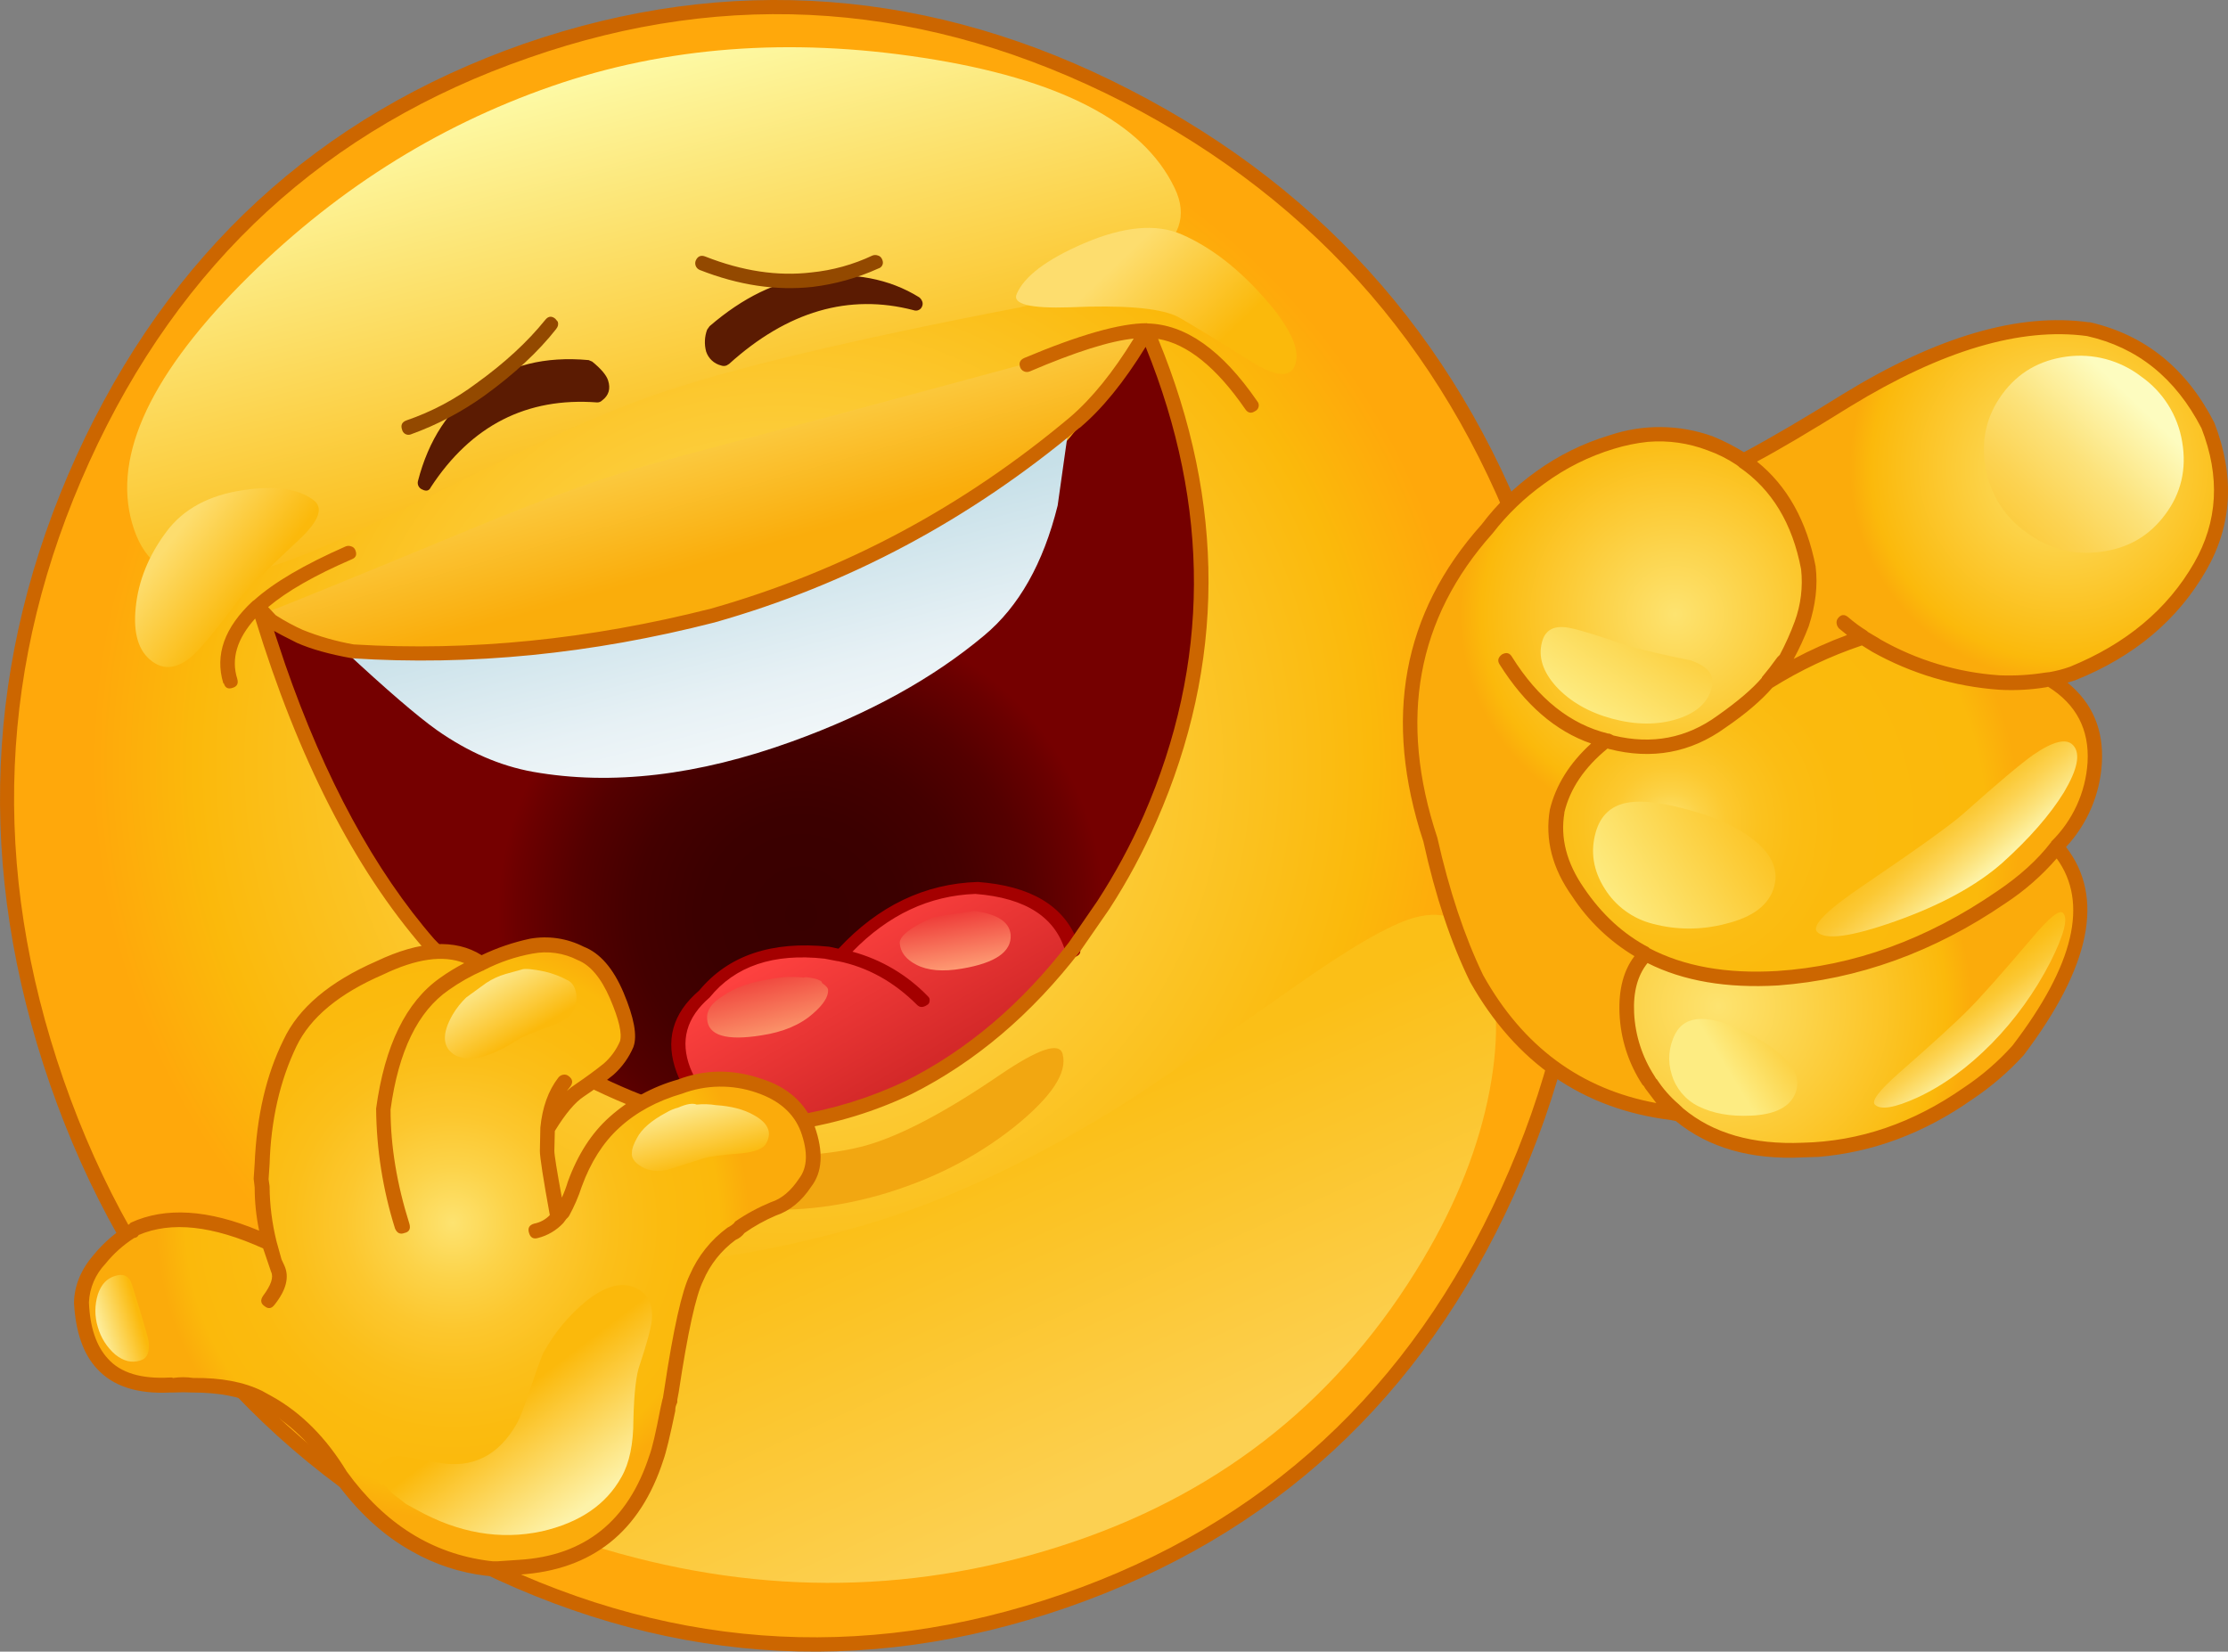 <?xml version="1.0" encoding="iso-8859-1"?>
<!-- Generator: Adobe Illustrator 20.1.0, SVG Export Plug-In . SVG Version: 6.00 Build 0)  -->
<svg version="1.0" id="Layer_1" xmlns="http://www.w3.org/2000/svg" xmlns:xlink="http://www.w3.org/1999/xlink" x="0px" y="0px"
	 viewBox="0 0 960.58 712.21" enable-background="new 0 0 960.58 712.21" xml:space="preserve">
<rect x="0" y="0" width="960.58" height="712.21" fill="#808080" stroke="none"/>
<title>emoji2_0023</title>
<radialGradient id="SVGID_1_" cx="749.111" cy="456.082" r="69.48" gradientTransform="matrix(-1.41 -4.06 -4.05 1.41 3240.82 2727.71)" gradientUnits="userSpaceOnUse">
	<stop  offset="0" style="stop-color:#FDE370"/>
	<stop  offset="0.85" style="stop-color:#FBB90B"/>
	<stop  offset="1" style="stop-color:#FFA80B"/>
</radialGradient>
<path fill="url(#SVGID_1_)" d="M661.33,245.25c-32.22-92.34-90.737-160.27-175.55-203.79C401.087-2.06,314.827-8.573,227,21.92
	S75.427,111.037,35.76,197.79C-3.727,284.977-7.447,374.593,24.6,466.64c31.907,92.053,90.35,160.053,175.33,204
	c84.553,43.807,170.887,50.32,259,19.54C546.79,659.693,610.48,601,650,514.1C689.74,427.06,693.517,337.443,661.33,245.25z"/>
<radialGradient id="SVGID_2_" cx="749.121" cy="456.062" r="40.67" gradientTransform="matrix(-1.41 -4.06 -4.05 1.41 3248.71 2792.95)" gradientUnits="userSpaceOnUse">
	<stop  offset="0" style="stop-color:#380000"/>
	<stop  offset="0.24" style="stop-color:#3B0000"/>
	<stop  offset="0.41" style="stop-color:#440000"/>
	<stop  offset="0.56" style="stop-color:#540000"/>
	<stop  offset="0.7" style="stop-color:#6B0000"/>
	<stop  offset="0.75" style="stop-color:#750000"/>
</radialGradient>
<path fill="url(#SVGID_2_)" d="M519,242.46c-0.805-24.485-5.184-48.722-13-71.94l-11.63-27.92
	C437.997,217.473,357.52,260.273,252.94,271c-33.031,3.436-66.329,3.436-99.36,0L113,264.79c8.3,32.213,21.82,64.353,40.56,96.42
	c9.44,15.893,18.023,28.633,25.75,38.22c52.36,64.28,108.36,91.98,168,83.1c29.9-4.293,54.507-15.103,73.82-32.43
	C489.27,390.12,521.893,320.907,519,242.46z"/>
<linearGradient id="SVGID_3_" gradientUnits="userSpaceOnUse" x1="840.849" y1="688.727" x2="821.199" y2="645.197" gradientTransform="matrix(4.29 0 0 4.29 -3146.99 -2305.43)">
	<stop  offset="0" style="stop-color:#FCD051"/>
	<stop  offset="0.74" style="stop-color:#FBBF17"/>
</linearGradient>
<path fill="url(#SVGID_3_)" d="M557,426.27c-37.487,26.34-62.31,43.303-74.47,50.89c-33.193,20.613-65.097,36.147-95.71,46.6
	c-30.453,10.313-64.06,17.543-100.82,21.69c-12.447,1.433-39.7,3.367-81.76,5.8c-25.893,1.433-42.847,4.153-50.86,8.16
	c-10.447,5.3-12.807,15.107-7.08,29.42c6.153,15.607,19.46,30.497,39.92,44.67c20.747,14.46,45.57,25.983,74.47,34.57
	c68.667,20.327,136.053,19.253,202.16-3.22c65.38-22.187,115.597-62.773,150.65-121.76c14.593-24.48,24.18-48.813,28.76-73
	c4.433-23.62,3.503-43.303-2.79-59.05c-5.72-14.173-15.72-19.257-30-15.25C598.977,398.79,581.487,408.95,557,426.27z"/>
<linearGradient id="SVGID_4_" gradientUnits="userSpaceOnUse" x1="801.964" y1="576.5" x2="807.394" y2="595.5" gradientTransform="matrix(4.29 0 0 4.29 -3146.99 -2305.43)">
	<stop  offset="0" style="stop-color:#FCD657"/>
	<stop  offset="0.28" style="stop-color:#FBCB42"/>
	<stop  offset="0.86" style="stop-color:#FAAE0D"/>
	<stop  offset="0.89" style="stop-color:#FAAD0B"/>
</linearGradient>
<path fill="url(#SVGID_4_)" d="M494.37,142.6c-56.8,15.607-126.467,34.36-209,56.26c-22,5.867-48.897,15.387-80.69,28.56
	c-51.507,21.333-82.053,33.787-91.64,37.36l7.94,4.94c7.299,4.056,15.08,7.174,23.16,9.28c55.08,15.173,108.803,16.963,161.17,5.37
	C384.137,266.737,447.157,219.48,494.37,142.6z"/>
<linearGradient id="SVGID_5_" gradientUnits="userSpaceOnUse" x1="791.837" y1="544.74" x2="801.957" y2="583.29" gradientTransform="matrix(4.29 0 0 4.29 -3146.99 -2305.43)">
	<stop  offset="0" style="stop-color:#FDFAA6"/>
	<stop  offset="1" style="stop-color:#FBBE1C"/>
</linearGradient>
<path fill="url(#SVGID_5_)" d="M398,24.92c-57.647-8.873-111.007-4.793-160.08,12.24c-50.36,17.467-95.07,45.957-134.13,85.47
	c-40.773,41.373-56.08,76.663-45.92,105.87c4.867,14.173,14.953,21.26,30.26,21.26c12.733,0,30.617-5,53.65-15
	c7.293-3.147,29.827-14.027,67.6-32.64c29.9-14.747,54.15-25.353,72.75-31.82c32.193-11.167,84.77-23.763,157.73-37.79
	c26.467-6.44,44.993-13.24,55.58-20.4C508.6,103.37,512.25,93,506.39,81C492.797,52.633,456.667,33.94,398,24.92z"/>
<linearGradient id="SVGID_6_" gradientUnits="userSpaceOnUse" x1="845.278" y1="564.358" x2="854.148" y2="573.688" gradientTransform="matrix(4.29 0 0 4.29 -3146.99 -2305.43)">
	<stop  offset="0" style="stop-color:#FDDD6E"/>
	<stop  offset="1" style="stop-color:#FBB90B"/>
</linearGradient>
<path fill="url(#SVGID_6_)" d="M545.23,128.64c-11.333-12.887-23.207-22.05-35.62-27.49c-11.013-4.867-25.177-3.577-42.49,3.87
	c-15.88,6.873-25.467,14.103-28.76,21.69c-2,4.44,5.667,6.373,23,5.8c22.46-1,37.627,0.217,45.5,3.65
	c2.287,1,13.16,7.587,32.62,19.76c10.3,6.44,16.523,7.083,18.67,1.93C560.983,151.41,556.677,141.673,545.23,128.64z"/>
<path fill="#CC6600" d="M487.07,38.67c-42.493-21.907-85.627-34.507-129.4-37.8c-43.633-3.293-87.557,2.707-131.77,18
	C137.2,49.963,72.9,109.173,33,196.5c-39.793,87.613-43.593,178.02-11.4,271.22c32.333,92.907,91.277,161.48,176.83,205.72
	c85.553,43.947,172.743,50.53,261.57,19.75c88.847-30.92,153.083-90.187,192.71-177.8c39.94-87.593,43.813-178,11.62-271.22
	C631.997,151.263,572.91,82.763,487.07,38.67 M484.28,44c84.267,43.38,142.267,110.807,174,202.28
	c31.907,91.333,28.187,180.163-11.16,266.49C608.093,598.983,545.087,657.193,458.1,687.4c-87.4,30.207-173.027,23.693-256.88-19.54
	C117.24,624.62,59.297,557.19,27.39,465.57C-4.37,374.09-0.65,285.26,38.55,199.08C77.61,113.18,140.76,55.127,228,24.92
	C314.733-5.427,400.16,0.933,484.28,44z"/>
<path fill="#5B1B02" d="M350.37,122.42c-14.593,1.72-28.757,8.58-42.49,20.58c-2.147,6.153-0.787,10.09,4.08,11.81l0.21-0.21
	c26.18-23.48,53.72-31.427,82.62-23.84C382.203,123.053,367.397,120.273,350.37,122.42z"/>
<path fill="#5B1B02" d="M257.66,170.3c3.58-2.86,2.15-6.797-4.29-11.81c-17.74-1.72-32.763,1.947-45.07,11
	c-12.447,9.333-20.817,22.29-25.11,38.87C201.363,180.7,226.187,168.013,257.66,170.3z"/>
<path fill="#5B1B02" d="M255.3,155.92l-1.5-0.64c-18.887-1.72-34.623,2.217-47.21,11.81c-13.02,9.16-21.82,22.617-26.4,40.37
	c-0.383,1.531,0.449,3.105,1.93,3.65c1.72,0.86,2.937,0.503,3.65-1.07c17.453-26.627,41.347-38.797,71.68-36.51
	c0.805,0.023,1.583-0.288,2.15-0.86c2.86-2.147,3.72-5.01,2.58-8.59c-0.713-2.293-3.003-5.013-6.87-8.16 M256.38,166.23v0.86
	c-25.04-1.287-45.927,6.443-62.66,23.19c4.103-7.226,9.738-13.465,16.51-18.28c11.333-8.447,25.353-11.953,42.06-10.52
	c2.433,2.147,3.793,3.72,4.08,4.72 M397.58,129.91c-0.261-0.683-0.708-1.278-1.29-1.72c-12.873-8-28.323-10.933-46.35-8.8
	c-14.88,1.72-29.547,8.807-44,21.26l-1.07,1.5c-1.125,3.028-1.276,6.332-0.43,9.45c0.974,2.973,3.405,5.239,6.44,6
	c0.76,0.287,1.6,0.287,2.36,0l1.07-0.64c25.18-22.76,51.72-30.49,79.62-23.19c1.474,0.537,3.104-0.222,3.641-1.695
	c0.003-0.008,0.006-0.017,0.009-0.025c0.287-0.688,0.287-1.462,0-2.15 M350.8,125.39c5.698-0.707,11.457-0.777,17.17-0.21
	c-19.46,1.287-38.273,9.953-56.44,26c-0.542-0.392-0.984-0.906-1.29-1.5c-0.287-0.86-0.217-2.507,0.21-4.94
	c13.033-11.16,26.483-17.6,40.35-19.32V125.39z"/>
<path fill="#934900" d="M239.85,141.74c0.737-0.812,0.982-1.958,0.64-3l-1.07-1.29c-1.573-1.287-3.003-1.143-4.29,0.43
	c-7.727,9.593-17.67,18.757-29.83,27.49c-9.107,6.833-19.23,12.195-30,15.89c-2,0.713-2.643,2.073-1.93,4.08
	c0.364,1.514,1.887,2.447,3.401,2.083c0.157-0.038,0.311-0.089,0.459-0.153c11.31-4.088,21.999-9.725,31.76-16.75
	c12.873-9.333,23.173-18.927,30.9-28.78 M380.45,112.11l-0.21-0.43c-0.313-0.737-0.947-1.29-1.72-1.5c-0.76-0.287-1.6-0.287-2.36,0
	c-8.315,3.933-17.246,6.402-26.4,7.3c-14.447,1.72-29.683-0.57-45.71-6.87c-1.86-0.713-3.22-0.14-4.08,1.72
	c-0.652,1.601,0.117,3.427,1.718,4.079c0.001,0,0.001,0,0.002,0.001c16.74,6.587,32.977,9.02,48.71,7.3
	c9.791-1.203,19.343-3.884,28.33-7.95c1.403-0.395,2.221-1.854,1.825-3.257c-0.038-0.135-0.087-0.266-0.145-0.393L380.45,112.11z"/>
<linearGradient id="SVGID_7_" gradientUnits="userSpaceOnUse" x1="816.451" y1="629.753" x2="825.501" y2="645.023" gradientTransform="matrix(4.29 0 0 4.29 -3146.99 -2305.43)">
	<stop  offset="0" style="stop-color:#FF4240"/>
	<stop  offset="1" style="stop-color:#D42929"/>
</linearGradient>
<path fill="url(#SVGID_7_)" d="M303.59,428.85c-10.587,9.16-13.52,20.04-8.8,32.64c3.86,10.74,11.86,17.683,24,20.83
	c7.762,1.595,15.709,2.1,23.61,1.5c16.656-3.566,32.804-9.193,48.07-16.75c26.9-13.46,50.937-32.43,72.11-56.91
	c-4.387-16.173-18.183-25.26-41.39-27.26c-22.32,0.713-41.92,10.38-58.8,29l-5.79-1.07
	C333.273,408.243,315.603,414.25,303.59,428.85z"/>
<path fill="#A40000" d="M301.44,427.13c-11.587,9.88-14.807,21.69-9.66,35.43c4.293,11.333,12.877,18.707,25.75,22.12
	c8.098,1.778,16.413,2.357,24.68,1.72c1.86-0.287,2.933-1.217,3.22-2.79c0-1.86-0.93-2.647-2.79-2.36
	c-9.013,0.427-16.597-0.073-22.75-1.5c-11.013-3.007-18.453-9.45-22.32-19.33c-4.433-11.593-1.643-21.687,8.37-30.28
	c11.013-13.6,27.537-19.183,49.57-16.75l5.58,1.07h0.21c12.733,2.58,24.107,8.88,34.12,18.9c1.147,1.147,2.577,1.147,4.29,0
	c0.651-0.327,1.065-0.991,1.07-1.72c0.154-0.712-0.091-1.451-0.64-1.93c-8.92-9.281-20.195-15.963-32.62-19.33
	c15.453-15.893,33.12-24.197,53-24.91c22,1.72,35.02,10.31,39.06,25.77c0.573,1.573,1.79,2.073,3.65,1.5
	c2.147-0.713,2.933-1.86,2.36-3.44l-1.07-3.44c-5.867-15.333-20.173-23.85-42.92-25.55c-22.893,0.713-42.923,10.307-60.09,28.78
	l-4.08-0.86C332.697,405.657,314.033,411.957,301.44,427.13z"/>
<path fill="#F2A711" d="M458.1,454.4c-1.433-5.153-10.377-2.153-26.83,9c-23.46,16.033-42.703,26.197-57.73,30.49
	c-15.333,4.293-36.507,5.653-63.52,4.08c-10.587-0.573-17.453-0.643-20.6-0.21c-4.867,0.713-6.797,2.79-5.79,6.23
	c2.287,8.16,13.017,13.6,32.19,16.32c20.313,2.86,41.417,1.213,63.31-4.94c22-6.3,41.387-16.107,58.16-29.42
	C453.45,472.937,460.387,462.42,458.1,454.4z"/>
<linearGradient id="SVGID_8_" gradientUnits="userSpaceOnUse" x1="751.129" y1="591.282" x2="758.799" y2="597.182" gradientTransform="matrix(4.29 0 0 4.29 -3146.99 -2305.43)">
	<stop  offset="0" style="stop-color:#FDDD6E"/>
	<stop  offset="1" style="stop-color:#FBB90B"/>
</linearGradient>
<path fill="url(#SVGID_8_)" d="M102.93,258.56c2.433-3.293,11.233-12.027,26.4-26.2c8.3-7.873,10.23-13.457,5.79-16.75
	c-6.44-4.867-16.44-6.297-30-4.29c-14.88,2.147-25.967,8.087-33.26,17.82C64.107,239.447,59.657,250.4,58.51,262
	c-1.147,11.167,1.213,18.897,7.08,23.19c5.153,3.873,10.877,3.143,17.17-2.19C86.62,279.593,93.343,271.447,102.93,258.56z"/>
<linearGradient id="SVGID_9_" gradientUnits="userSpaceOnUse" x1="830.12" y1="635.236" x2="829.05" y2="628.636" gradientTransform="matrix(4.29 0 0 4.29 -3146.99 -2305.43)">
	<stop  offset="0.01" style="stop-color:#FFA177"/>
	<stop  offset="1" style="stop-color:#ED3333"/>
</linearGradient>
<path fill="url(#SVGID_9_)" d="M402.73,395.35c-10,4.44-14.937,8.233-14.81,11.38c0.287,3.867,2.647,6.943,7.08,9.23
	c4.867,2.58,11.447,3.153,19.74,1.72c14.453-2.433,21.453-7.3,21-14.6c-0.427-4.44-3.86-7.517-10.3-9.23
	c-1.765-0.474-3.558-0.832-5.37-1.07l-17,2.58h-0.43L402.73,395.35z"/>
<linearGradient id="SVGID_10_" gradientUnits="userSpaceOnUse" x1="811.824" y1="643" x2="809.704" y2="634.3" gradientTransform="matrix(4.29 0 0 4.29 -3146.99 -2305.43)">
	<stop  offset="0" style="stop-color:#FFAB77"/>
	<stop  offset="1" style="stop-color:#ED3333"/>
</linearGradient>
<path fill="url(#SVGID_10_)" d="M311.31,429.71c-4.58,2.86-6.727,6.08-6.44,9.66c0.427,7.16,8.223,9.523,23.39,7.09
	c9.44-1.433,16.88-4.583,22.32-9.45c4.433-3.867,6.58-7.23,6.44-10.09c0-0.86-0.86-1.86-2.58-3c-0.05-0.495-0.387-0.915-0.86-1.07
	l-1.5-0.64c-1.611-0.463-3.267-0.751-4.94-0.86l-0.64,0.21c-4.797-0.544-9.65-0.328-14.38,0.64
	C323.373,423.487,316.437,425.99,311.31,429.71z"/>
<radialGradient id="SVGID_11_" cx="459.301" cy="437.922" r="21.45" gradientTransform="matrix(4.29 0.2 0.2 -4.29 -1168.44 1988.49)" gradientUnits="userSpaceOnUse">
	<stop  offset="0" style="stop-color:#FDE370"/>
	<stop  offset="0.9" style="stop-color:#FBB90B"/>
	<stop  offset="1" style="stop-color:#FBAB0B"/>
</radialGradient>
<path fill="url(#SVGID_11_)" d="M900.4,142c-29.613-4-64.38,6.237-104.3,30.71c-19.887,12.167-34.693,20.9-44.42,26.2
	c14.733,9.88,24.033,25.27,27.9,46.17c0.942,8.125-0.013,16.357-2.79,24.05c-1.799,5.083-4.1,9.974-6.87,14.6
	c0.14,0.573-0.217,1.073-1.07,1.5l-6.87,9c12.913-8.064,26.745-14.554,41.2-19.33c1.604,1.243,3.33,2.322,5.15,3.22
	c0.287-0.14,0.43-0.07,0.43,0.21c17.167,9.447,34.833,14.817,53,16.11h0.43c6.607,0.293,13.227-0.139,19.74-1.29l1.72-0.21
	c3.433-0.558,6.81-1.421,10.09-2.58c24.607-9.88,42.92-25.213,54.94-46c10.727-18.753,11.8-39.01,3.22-60.77
	C940.313,160.99,923.147,147.127,900.4,142z"/>
<radialGradient id="SVGID_12_" cx="459.281" cy="437.902" r="35.18" gradientTransform="matrix(4.29 0.2 0.2 -4.29 -1337.91 2141.75)" gradientUnits="userSpaceOnUse">
	<stop  offset="0" style="stop-color:#FDE370"/>
	<stop  offset="0.03" style="stop-color:#FDDD61"/>
	<stop  offset="0.09" style="stop-color:#FCD246"/>
	<stop  offset="0.16" style="stop-color:#FCC930"/>
	<stop  offset="0.25" style="stop-color:#FBC21F"/>
	<stop  offset="0.35" style="stop-color:#FBBD14"/>
	<stop  offset="0.49" style="stop-color:#FBBA0D"/>
	<stop  offset="0.9" style="stop-color:#FBB90B"/>
	<stop  offset="1" style="stop-color:#FBAB0B"/>
</radialGradient>
<path fill="url(#SVGID_12_)" d="M680.43,384.83c8.153,11.88,17.82,20.757,29,26.63c15.593,8.307,34.55,11.743,56.87,10.31
	c33.907-2.147,66.097-13.743,96.57-34.79c10.16-7.013,18.1-14.243,23.82-21.69c9.608-9.753,15.395-22.63,16.31-36.29
	c1.147-15.893-5.29-27.92-19.31-36.08l-1.72,0.21c-6.513,1.151-13.133,1.583-19.74,1.29h-0.43c-18.167-1.287-35.833-6.657-53-16.11
	c0-0.287-0.143-0.357-0.43-0.21c-1.82-0.898-3.546-1.977-5.15-3.22c-14.462,4.775-28.301,11.264-41.22,19.33
	c-4.867,5.727-11.447,11.393-19.74,17c-14.307,10.307-30.26,13.24-47.86,8.8c-0.536-0.302-1.117-0.518-1.72-0.64
	c-11.447,8.733-18.6,18.897-21.46,30.49C669.347,361.86,672.417,373.517,680.43,384.83z"/>
<radialGradient id="SVGID_13_" cx="459.281" cy="437.892" r="21.61" gradientTransform="matrix(4.29 0.2 0.2 -4.29 -1335.62 2051.64)" gradientUnits="userSpaceOnUse">
	<stop  offset="0" style="stop-color:#FDE370"/>
	<stop  offset="0.9" style="stop-color:#FBB90B"/>
	<stop  offset="1" style="stop-color:#FBAB0B"/>
</radialGradient>
<path fill="url(#SVGID_13_)" d="M663.9,206c-8.684,6.237-16.429,13.686-23,22.12c-33.193,37.507-41.277,82.173-24.25,134
	c5.153,23.333,11.82,43.303,20,59.91c19.027,34.073,47.21,53.407,84.55,58l2.15,0.21l-1.72-1.72
	c-3.874-3.164-7.207-6.936-9.87-11.17l-0.86-1.07c-5.702-8.795-8.96-18.949-9.44-29.42c-0.573-10.74,2.073-19.187,7.94-25.34
	c-11.16-5.867-20.827-14.743-29-26.63c-8-11.333-11.077-23-9.23-35c2.86-11.593,10.013-21.757,21.46-30.49
	c0.603,0.122,1.183,0.338,1.72,0.64c17.6,4.44,33.553,1.507,47.86-8.8c8.3-5.58,14.88-11.247,19.74-17l6.87-9
	c0.86-0.427,1.217-0.927,1.07-1.5c2.77-4.626,5.071-9.517,6.87-14.6c2.798-7.719,3.76-15.984,2.81-24.14
	c-3.86-20.9-13.16-36.29-27.9-46.17L750.6,198c-4.126-2.847-8.599-5.155-13.31-6.87c-13.696-5.007-28.696-5.159-42.49-0.43
	C683.718,194.038,673.273,199.21,663.9,206z"/>
<radialGradient id="SVGID_14_" cx="459.291" cy="437.912" r="25.45" gradientTransform="matrix(4.29 0.2 0.2 -4.29 -1317.15 2220.62)" gradientUnits="userSpaceOnUse">
	<stop  offset="0" style="stop-color:#FDE370"/>
	<stop  offset="0.9" style="stop-color:#FBB90B"/>
	<stop  offset="1" style="stop-color:#FBAB0B"/>
</radialGradient>
<path fill="url(#SVGID_14_)" d="M710.9,466.21l0.86,1.07c2.663,4.234,5.996,8.007,9.87,11.17l1.72,1.72
	c13.733,11.453,31.69,16.75,53.87,15.89c25.333-0.86,49.083-9.02,71.25-24.48c7.914-5.213,15.126-11.421,21.46-18.47
	c29.04-38.08,34.62-67.357,16.74-87.83c-5.72,7.447-13.66,14.677-23.82,21.69c-30.473,21.047-62.663,32.643-96.57,34.79
	c-22.32,1.433-41.277-2.003-56.87-10.31c-5.867,6.153-8.513,14.6-7.94,25.34C701.947,447.26,705.202,457.414,710.9,466.21z"/>
<path fill="#CC6600" d="M900.82,139c-30.187-4.293-65.597,6.013-106.23,30.92c-16.447,10.28-30.68,18.64-42.7,25.08
	c-4.312-2.655-8.833-4.953-13.52-6.87c-14.335-5.148-29.988-5.299-44.42-0.43c-11.391,3.408-22.128,8.709-31.76,15.68
	c-8.909,6.353-16.796,14.028-23.39,22.76c-34.193,38.227-42.563,83.823-25.11,136.79c5.153,23.48,11.877,43.667,20.17,60.56
	c19.747,34.933,48.573,54.76,86.48,59.48l2.15,0.43c14.167,11.593,32.48,16.82,54.94,15.68l6.65-0.21
	c23.46-2,45.493-10.233,66.1-24.7c8.198-5.45,15.695-11.889,22.32-19.17c28.9-38.227,34.98-68.147,18.24-89.76
	c9.174-9.874,14.635-22.627,15.45-36.08c0.86-14.46-4.077-26.057-14.81-34.79l3.43-1.07c25.333-10.167,44.147-25.987,56.44-47.46
	c11.16-19.467,12.303-40.653,3.43-63.56c-12-23.48-29.957-37.94-53.87-43.38 M782.81,244.34c-3.86-19.753-12.3-34.857-25.32-45.31
	c9.44-5.013,22.89-12.96,40.35-23.84c39.333-24.053,73.313-34.147,101.94-30.28c21.747,4.867,38.2,18.11,49.36,39.73
	c8.153,20.9,7.08,40.297-3.22,58.19c-11.447,19.9-29.26,34.79-53.44,44.67c-2.927,1.044-5.938,1.834-9,2.36h-0.21l-1.72,0.21
	c-6.463,1.023-13.012,1.402-19.55,1.13c-18.041-1.235-35.572-6.519-51.29-15.46l-0.64-0.43l-4.72-2.79l-0.43-0.43
	c-2.874-1.777-5.6-3.783-8.15-6c-1.573-1.287-3.003-1.143-4.29,0.43c-0.553,0.653-0.788,1.517-0.64,2.36
	c0.118,0.812,0.493,1.566,1.07,2.15l3.43,2.79c-7.885,2.928-15.568,6.372-23,10.31c2.451-4.521,4.602-9.197,6.44-14
	c3.007-9.16,4.007-17.75,3-25.77 M643.52,230c6.349-8.211,13.869-15.445,22.32-21.47c9.07-6.676,19.217-11.749,30-15
	c4.757-1.463,9.642-2.468,14.59-3c8.749-0.733,17.55,0.515,25.75,3.65c4.392,1.553,8.574,3.646,12.45,6.23l0.86,0.64l0.43,0.43
	c14,9.593,22.87,24.26,26.61,44c0.828,7.618-0.114,15.325-2.75,22.52c-1.824,4.935-3.976,9.742-6.44,14.39l-1.07,1.07
	c-2.147,3.007-4.363,5.87-6.65,8.59v0.21c-4,4.727-10.367,10.167-19.1,16.32c-13.333,9.733-28.283,12.597-44.85,8.59l-1.29-0.64
	l-0.64-0.21h-0.44c-16.307-4-30.113-15.023-41.42-33.07c-1-1.72-2.43-2.077-4.29-1.07c-1.72,1.287-2.077,2.717-1.07,4.29
	c10.987,17.473,24.147,28.857,39.48,34.15c-9.3,8.447-15.237,17.967-17.81,28.56c-2.147,12.887,1.073,25.34,9.66,37.36
	c6.891,10.499,16.062,19.307,26.83,25.77c-4.72,6.153-6.867,14.387-6.44,24.7c0.448,10.942,3.859,21.556,9.87,30.71l0.64,0.64
	l0.64,1.07l4.72,6.23c-32.62-6-57.513-24.397-74.68-55.19c-8-16.607-14.58-36.363-19.74-59.27
	C602.81,310.4,610.753,266.667,643.52,230 M674.42,350.47c2.433-10.307,8.657-19.54,18.67-27.7l0.64,0.21
	c18.453,4.727,35.193,1.65,50.22-9.23c8.587-5.867,15.31-11.593,20.17-17.18c12.122-7.568,25.086-13.693,38.63-18.25l4.51,2.79
	c16.822,9.405,35.514,14.977,54.74,16.32c6.742,0.387,13.507,0.028,20.17-1.07l0.86-0.21c12.16,7.587,17.827,18.467,17,32.64
	c-0.826,12.925-6.408,25.087-15.67,34.14v0.21l-0.21,0.21c-5.72,7.447-13.447,14.447-23.18,21
	c-30.187,20.76-61.803,32.213-94.85,34.36c-21.747,1.287-40.13-2.007-55.15-9.88v-0.21c-11.013-5.727-20.383-14.317-28.11-25.77
	c-7.44-10.74-10.23-21.55-8.37-32.43 M723.63,476.04c-3.557-3.054-6.664-6.596-9.23-10.52l-0.43-0.43l-0.64-1.07
	c-5.296-8.15-8.333-17.561-8.8-27.27c-0.427-9.02,1.503-16.177,5.79-21.47c15.333,7.733,34.077,10.953,56.23,9.66
	c34.62-2.58,67.31-14.39,98.07-35.43c8.222-5.394,15.659-11.899,22.1-19.33c13.88,19.04,7.513,45.953-19.1,80.74
	c-6.152,6.856-13.147,12.904-20.82,18c-21.887,15.333-45.063,23.28-69.53,23.84c-21.513,0.913-38.7-4.007-51.56-14.76L723.63,476.04
	z"/>
<linearGradient id="SVGID_15_" gradientUnits="userSpaceOnUse" x1="948.101" y1="577.717" x2="924.001" y2="602.847" gradientTransform="matrix(4.29 0 0 4.29 -3146.99 -2305.43)">
	<stop  offset="0" style="stop-color:#FDFCBF"/>
	<stop  offset="0.07" style="stop-color:#FDF4AA"/>
	<stop  offset="0.23" style="stop-color:#FCE27A"/>
	<stop  offset="0.4" style="stop-color:#FCD352"/>
	<stop  offset="0.56" style="stop-color:#FBC833"/>
	<stop  offset="0.71" style="stop-color:#FBC01D"/>
	<stop  offset="0.86" style="stop-color:#FBBB10"/>
	<stop  offset="1" style="stop-color:#FBB90B"/>
</linearGradient>
<path fill="url(#SVGID_15_)" d="M923.14,162.36c-9.142-7.03-20.71-10.122-32.14-8.59c-11.733,1.573-20.96,6.943-27.68,16.11
	c-6.867,9.333-9.3,19.857-7.3,31.57c1.855,11.358,8.197,21.494,17.6,28.13c9.727,7.16,20.393,9.95,32,8.37
	c11.733-1.433,21.033-6.803,27.9-16.11c6.867-9.16,9.3-19.61,7.3-31.35C938.945,179.119,932.573,168.981,923.14,162.36z"/>
<linearGradient id="SVGID_16_" gradientUnits="userSpaceOnUse" x1="895.245" y1="628.222" x2="913.645" y2="617.543" gradientTransform="matrix(4.29 0 0 4.29 -3146.99 -2305.43)">
	<stop  offset="0" style="stop-color:#FDEC82"/>
	<stop  offset="1" style="stop-color:#FBB90B"/>
</linearGradient>
<path fill="url(#SVGID_16_)" d="M727.85,349.18c-10.873-3.007-19.243-4.08-25.11-3.22c-7.727,1-12.663,5.367-14.81,13.1
	c-2.287,8.3-1,16.317,3.86,24.05c4.687,7.603,12.158,13.075,20.82,15.25c10.266,2.72,21.064,2.72,31.33,0
	c11.873-2.86,18.873-8.23,21-16.11c2-7.587-1.363-14.587-10.09-21C748.157,356.21,739.157,352.187,727.85,349.18z"/>
<linearGradient id="SVGID_17_" gradientUnits="userSpaceOnUse" x1="907.146" y1="644.905" x2="916.596" y2="639.075" gradientTransform="matrix(4.29 0 0 4.29 -3146.99 -2305.43)">
	<stop  offset="0" style="stop-color:#FDEC82"/>
	<stop  offset="1" style="stop-color:#FBB90B"/>
</linearGradient>
<path fill="url(#SVGID_17_)" d="M753.39,445.39c-16.307-8.16-26.68-8.017-31.12,0.43c-2.836,5.433-3.377,11.776-1.5,17.61
	c1.763,5.897,5.88,10.807,11.38,13.57c6.293,3.147,13.877,4.507,22.75,4.08c9.727-0.427,15.95-3.29,18.67-8.59
	C778.003,463.723,771.277,454.69,753.39,445.39z"/>
<linearGradient id="SVGID_18_" gradientUnits="userSpaceOnUse" x1="893.513" y1="609.508" x2="904.683" y2="593.108" gradientTransform="matrix(4.29 0 0 4.29 -3146.99 -2305.43)">
	<stop  offset="0" style="stop-color:#FDEC82"/>
	<stop  offset="1" style="stop-color:#FBB90B"/>
</linearGradient>
<path fill="url(#SVGID_18_)" d="M737.94,296.79c1.573-5.44-1.427-9.44-9-12c-11.16-2.293-20.16-4.37-27-6.23
	c-12.307-4.293-20.603-6.87-24.89-7.73c-6.727-1.433-10.803,0.567-12.23,6c-1.72,6.44,0.353,12.883,6.22,19.33
	c6,6.44,14,11.02,24,13.74c10.16,2.72,19.46,2.79,27.9,0.21C731.227,307.523,736.227,303.083,737.94,296.79z"/>
<linearGradient id="SVGID_19_" gradientUnits="userSpaceOnUse" x1="935.2" y1="628.853" x2="925.227" y2="617.23" gradientTransform="matrix(4.29 0 0 4.29 -3146.99 -2305.43)">
	<stop  offset="0" style="stop-color:#FDFCBF"/>
	<stop  offset="0.21" style="stop-color:#FDFCBF"/>
	<stop  offset="0.26" style="stop-color:#FDF4AA"/>
	<stop  offset="0.4" style="stop-color:#FCE27A"/>
	<stop  offset="0.53" style="stop-color:#FCD352"/>
	<stop  offset="0.65" style="stop-color:#FBC833"/>
	<stop  offset="0.78" style="stop-color:#FBC01D"/>
	<stop  offset="0.89" style="stop-color:#FBBB10"/>
	<stop  offset="1" style="stop-color:#FBB90B"/>
</linearGradient>
<path fill="url(#SVGID_19_)" d="M804,381.39c-16.167,10.88-23.033,17.68-20.6,20.4c3.433,3.72,14.663,2.217,33.69-4.51
	c19.747-7.013,35.197-15.46,46.35-25.34c11.587-10.453,20.387-20.547,26.4-30.28c5.867-9.88,7.227-16.61,4.08-20.19
	c-2.86-3.293-8.653-1.933-17.38,4.08c-5.44,3.867-15.383,12.24-29.83,25.12C841.437,355.403,827.2,365.643,804,381.39z"/>
<linearGradient id="SVGID_20_" gradientUnits="userSpaceOnUse" x1="936.474" y1="645.431" x2="929.174" y2="635.801" gradientTransform="matrix(4.29 0 0 4.29 -3146.99 -2305.43)">
	<stop  offset="0" style="stop-color:#FDFCBF"/>
	<stop  offset="0.21" style="stop-color:#FDFCBF"/>
	<stop  offset="0.26" style="stop-color:#FDF4AA"/>
	<stop  offset="0.4" style="stop-color:#FCE27A"/>
	<stop  offset="0.53" style="stop-color:#FCD352"/>
	<stop  offset="0.65" style="stop-color:#FBC833"/>
	<stop  offset="0.78" style="stop-color:#FBC01D"/>
	<stop  offset="0.89" style="stop-color:#FBBB10"/>
	<stop  offset="1" style="stop-color:#FBB90B"/>
</linearGradient>
<path fill="url(#SVGID_20_)" d="M818.63,462.78c-8.44,7.447-11.873,11.957-10.3,13.53c2.433,2.433,8.513,1.433,18.24-3
	c11.16-5.153,21.89-12.957,32.19-23.41c10.161-10.402,18.697-22.275,25.32-35.22c5.867-11.74,7.657-18.74,5.37-21
	c-1.573-1.573-6.01,2.007-13.31,10.74c-13.16,15.46-22.243,25.697-27.25,30.71C843.883,440.25,833.797,449.467,818.63,462.78z"/>
<linearGradient id="SVGID_21_" gradientUnits="userSpaceOnUse" x1="804.924" y1="592.97" x2="813.674" y2="625.95" gradientTransform="matrix(4.29 0 0 4.29 -3146.99 -2305.43)">
	<stop  offset="0" style="stop-color:#C7E0E8"/>
	<stop  offset="0.03" style="stop-color:#C9E1E9"/>
	<stop  offset="0.42" style="stop-color:#E7F1F5"/>
	<stop  offset="0.76" style="stop-color:#F9FBFC"/>
	<stop  offset="1" style="stop-color:#FFFFFF"/>
</linearGradient>
<path fill="url(#SVGID_21_)" d="M456,218l4.72-33.5C410.187,230.727,343,260.56,259.16,274c-26.125,4.291-52.529,6.661-79,7.09
	l-31.76-0.64c18.167,16.893,31.473,28.347,39.92,34.36c13.447,9.447,27.253,15.447,41.42,18c33.907,6,71.177,1.633,111.81-13.1
	c33.193-12,60.807-27.247,82.84-45.74C439.283,261.55,449.82,242.893,456,218z"/>
<path fill="#CC6600" d="M494.58,139.38h-0.21c-11.447,0-29.043,5-52.79,15c-1.86,0.86-2.433,2.22-1.72,4.08
	c0.651,1.601,2.477,2.372,4.078,1.721c0.001,0,0.001,0,0.002-0.001c19.747-8.447,34.697-13.17,44.85-14.17
	c-8.873,14.46-17.957,25.697-27.25,33.71c-46.36,38.96-98.01,66.53-154.95,82.71c-52.507,13.333-103.867,18.487-154.08,15.46
	c-7.491-1.319-14.827-3.407-21.89-6.23c-3.858-1.731-7.588-3.736-11.16-6l-0.64-0.43l-3.22-3.44
	c8.153-6.873,20.17-13.743,36.05-20.61c1.86-0.713,2.36-2.073,1.5-4.08c-0.313-0.737-0.947-1.29-1.72-1.5
	c-0.761-0.286-1.599-0.286-2.36,0c-17.887,7.873-31.05,15.603-39.49,23.19l-0.64,0.43c-12.16,11.333-16.38,23.143-12.66,35.43h0.22
	c0.573,2,1.86,2.643,3.86,1.93c1.86-0.573,2.503-1.863,1.93-3.87c-2.72-8.587-0.143-17.253,7.73-26
	c18.453,60.273,42.703,107.73,72.75,142.37c13.837,14.818,28.678,28.664,44.42,41.44c3.976,3.305,8.132,6.387,12.45,9.23l12,7.95
	c25.04,12.6,47.573,19.6,67.6,21c8.117,0.019,16.225-0.549,24.26-1.7c17.184-2.615,33.888-7.754,49.57-15.25
	c27.473-13.833,51.727-34.417,72.76-61.75l12.45-18c7.835-12.082,14.655-24.792,20.39-38c29.613-67.713,29.827-137.003,0.64-207.87
	c12.587,2.147,25.107,12.24,37.56,30.28c1.147,1.72,2.577,2.007,4.29,0.86c1.359-0.657,1.934-2.285,1.29-3.65l-0.43-0.64
	c-15.167-22.047-30.977-33.213-47.43-33.5 M465.4,184.58c9.587-8,19.1-19.667,28.54-35c28.04,69.147,27.753,136.503-0.86,202.07
	c-5.668,12.829-12.356,25.182-20,36.94l-12.19,17.71c-20.46,26.627-43.993,46.597-70.6,59.91
	c-15.107,7.151-31.149,12.13-47.65,14.79c-7.618,1.076-15.307,1.577-23,1.5c-19.027-1.287-40.63-8.017-64.81-20.19l-11.8-7.73
	c-2.433-1.573-6.433-4.507-12-8.8c-13.02-10.453-27.613-24.053-43.78-40.8c-25.753-29.633-47.213-69.217-64.38-118.75l-4.72-14.17
	c1.433,0.86,4.723,2.577,9.87,5.15c6.153,2.72,14.093,4.94,23.82,6.66c51.073,3.293,103.15-1.86,156.23-15.46
	c57.527-16.273,109.97-44.25,157.33-83.93L465.4,184.58z"/>
<radialGradient id="SVGID_22_" cx="435.43" cy="361.233" r="29.78" gradientTransform="matrix(3.75 2.09 2.09 -3.75 -2192.71 971.83)" gradientUnits="userSpaceOnUse">
	<stop  offset="0" style="stop-color:#FDE370"/>
	<stop  offset="0.02" style="stop-color:#FDE16C"/>
	<stop  offset="0.19" style="stop-color:#FCD349"/>
	<stop  offset="0.36" style="stop-color:#FCC72E"/>
	<stop  offset="0.54" style="stop-color:#FBBF1A"/>
	<stop  offset="0.71" style="stop-color:#FBBB0F"/>
	<stop  offset="0.9" style="stop-color:#FBB90B"/>
	<stop  offset="1" style="stop-color:#FBAB0B"/>
</radialGradient>
<path fill="url(#SVGID_22_)" d="M265.82,429.28c-4.147-9.593-9.37-15.677-15.67-18.25c-6.567-3.29-14.029-4.343-21.25-3
	c-7.565,1.386-14.873,3.922-21.67,7.52c-10.587-7.733-25.107-7.09-43.56,1.93c-19.6,8.447-32.477,19.183-38.63,32.21
	c-7.44,15.46-11.44,32.927-12,52.4l-0.43,6.66l0.43,3c0.014,8.265,1.096,16.493,3.22,24.48c-24.033-11.167-43.563-13.167-58.59-6
	c-0.287,0.573-0.5,0.787-0.64,0.64c-5.354,3.283-10.136,7.418-14.16,12.24c-4.652,5.067-7.386,11.6-7.73,18.47
	c0.427,11.88,3.427,20.683,9,26.41c6.293,7.013,16.093,10.09,29.4,9.23l1.07,0.21c2.756-0.563,5.589-0.634,8.37-0.21
	c11.447,0,20.96,1.79,28.54,5.37c14.167,6.873,25.897,18.04,35.19,33.5c16.88,23.62,38.053,37.007,63.52,40.16
	c1.421,0.195,2.857,0.266,4.29,0.21l9.23-0.64c29.76-1.88,49.51-17.707,59.25-47.48c0.86-2,2.507-8.8,4.94-20.4
	c0.17-1.241,0.458-2.463,0.86-3.65c0.131-1.529,0.42-3.04,0.86-4.51c3.58-25.333,7.087-41.583,10.52-48.75
	c3.259-7.691,8.612-14.313,15.45-19.11c1.292-0.545,2.407-1.438,3.22-2.58c4.631-3.242,9.596-5.978,14.81-8.16
	c5.007-1.573,9.513-5.367,13.52-11.38c4.293-5.58,4.65-13.247,1.07-23c-3.58-9.16-10.58-15.387-21-18.68
	c-11.873-3.867-23.247-3.723-34.12,0.43c-11.333,3.433-20.777,8.587-28.33,15.46c-7.153,6.587-12.82,15.463-17,26.63
	c-1.332,4.154-3.057,8.172-5.15,12L240.5,525c-2.86-15.747-4.433-25.34-4.72-28.78c-0.061-3.226,0.083-6.452,0.43-9.66
	c5.153-8.447,9.73-13.887,13.73-16.32c4.316-2.847,8.472-5.928,12.45-9.23c3.245-3.048,5.87-6.695,7.73-10.74
	C271.54,446.443,270.107,439.447,265.82,429.28z"/>
<linearGradient id="SVGID_23_" gradientUnits="userSpaceOnUse" x1="781.866" y1="634.513" x2="786.066" y2="641.632" gradientTransform="matrix(4.29 0 0 4.29 -3146.99 -2305.43)">
	<stop  offset="0" style="stop-color:#FDF2A8"/>
	<stop  offset="1" style="stop-color:#FBB90B"/>
</linearGradient>
<path fill="url(#SVGID_23_)" d="M244.57,422.62c-3.045-1.638-6.293-2.865-9.66-3.65c-5.433-1.147-8.797-1.433-10.09-0.86L218,420
	c-2.971,0.854-5.794,2.16-8.37,3.87l-8.63,6.27c-2.244,2.167-4.191,4.622-5.79,7.3c-4.867,8.447-4.51,14.317,1.07,17.61
	c6.153,3.147,15.097,0.927,26.83-6.66c1.433-1,6.083-2.933,13.95-5.8c5.433-1.86,8.797-4.08,10.09-6.66
	c1.216-2.227,1.669-4.791,1.29-7.3C248.007,425.63,246.717,423.627,244.57,422.62z"/>
<linearGradient id="SVGID_24_" gradientUnits="userSpaceOnUse" x1="802.656" y1="647.337" x2="804.526" y2="654.587" gradientTransform="matrix(4.29 0 0 4.29 -3146.99 -2305.43)">
	<stop  offset="0" style="stop-color:#FDF2A8"/>
	<stop  offset="1" style="stop-color:#FBB90B"/>
</linearGradient>
<path fill="url(#SVGID_24_)" d="M300.37,476.31c-1.72-0.713-4.367-0.283-7.94,1.29c-1.81,0.469-3.544,1.193-5.15,2.15
	c-6.44,3.433-10.66,7.1-12.66,11c-1.433,2.58-2.15,4.58-2.15,6c-0.427,2.433,1.003,4.58,4.29,6.44c3.007,1.72,6.653,2.15,10.94,1.29
	l15.45-4.94c2.72-0.86,8.087-1.577,16.1-2.15c6.293-0.573,10.013-2.077,11.16-4.51c2.573-4.727,0.643-8.807-5.79-12.24
	c-4.147-2.293-9.44-3.653-15.88-4.08C305.972,476.122,303.159,476.038,300.37,476.31z"/>
<linearGradient id="SVGID_25_" gradientUnits="userSpaceOnUse" x1="793.392" y1="688.039" x2="785.472" y2="677.539" gradientTransform="matrix(4.29 0 0 4.29 -3146.99 -2305.43)">
	<stop  offset="0" style="stop-color:#FDF2A8"/>
	<stop  offset="1" style="stop-color:#FBB90B"/>
</linearGradient>
<path fill="url(#SVGID_25_)" d="M228.69,598.71c-2.573,7.733-4.503,12.733-5.79,15c-7.867,14-19.17,19.667-33.91,17l-15.67-2.79
	c-4.72-0.427-8.153,1.22-10.3,4.94c-1.147,2-0.647,4.577,1.5,7.73l0.64-0.86l3.84,4.07l6,4.72l4.72,2.58
	c18,10,35.957,13.077,53.87,9.23c16.307-3.72,27.753-11.523,34.34-23.41c3.433-6,5.15-14.233,5.15-24.7
	c0.287-11.74,1.217-19.687,2.79-23.84c3.007-9.02,4.723-15.39,5.15-19.11c0.573-6.3-1.357-10.737-5.79-13.31
	c-6.153-3.58-13.593-1.933-22.32,4.94c-7.499,6.121-13.755,13.623-18.43,22.1C233.767,584.167,231.837,589.403,228.69,598.71z"/>
<path fill="#CC6600" d="M273.11,451.4c1.72-4.727,0.29-12.53-4.29-23.41c-4.433-10.453-10.157-17.04-17.17-19.76
	c-7.146-3.64-15.285-4.848-23.18-3.44c-7.194,1.54-14.181,3.92-20.82,7.09c-11.447-7.16-26.54-6.3-45.28,2.58
	c-20.313,8.873-33.69,20.183-40.13,33.93c-7.44,15.033-11.59,32.857-12.45,53.47l-0.43,6.44l0.44,3.7
	c-0.003,6.277,0.644,12.537,1.93,18.68c-22-9.16-40.457-10.307-55.37-3.44l-0.86,0.86h-0.21c-5.606,3.457-10.609,7.808-14.81,12.88
	c-5.58,6.44-8.44,13.383-8.58,20.83c0.713,12.6,4.003,22.05,9.87,28.35c6.867,7.587,17.383,11.023,31.55,10.31h1.5
	c2.715-0.143,5.435-0.143,8.15,0c11.333,0,20.417,1.717,27.25,5.15c13.733,6.727,25.037,17.537,33.91,32.43
	c9.873,13.74,21.033,24.047,33.48,30.92c9.851,5.623,20.734,9.201,32,10.52c1.64,0.182,3.29,0.252,4.94,0.21
	c1.209-0.164,2.43-0.235,3.65-0.21L224,679c31.333-2,52-18.463,62-49.39c1.147-3.147,2.863-10.233,5.15-21.26
	c-0.048-0.881,0.099-1.762,0.43-2.58l0.43-1.07v-1.07l0.64-3.44c3.86-25.627,7.367-41.59,10.52-47.89
	c2.977-7.02,7.797-13.105,13.95-17.61c1.526-0.646,2.857-1.68,3.86-3c4.231-2.974,8.762-5.494,13.52-7.52
	c6-2,11.08-6.15,15.24-12.45c4.867-6.3,5.367-14.967,1.5-26c-4-10.167-11.727-17.037-23.18-20.61
	c-12.307-4.153-24.253-4.01-35.84,0.43c-10.9,3.058-20.957,8.568-29.4,16.11c-7.727,6.873-13.727,16.18-18,27.92
	c-0.701,2.346-1.563,4.642-2.58,6.87C240.08,504.72,239,498,239,496.28l0.21-8.59c4.58-7.447,8.73-12.387,12.45-14.82
	c4.72-3.147,9.013-6.297,12.88-9.45c3.704-3.324,6.633-7.42,8.58-12 M263,430.57c3.86,9.02,5.29,15.177,4.29,18.47
	c-1.604,3.711-4.024,7.013-7.08,9.66c-3.58,2.86-7.58,5.793-12,8.8c-1.378,0.877-2.67,1.881-3.86,3l1.5-1.93
	c1.287-1.72,1.073-3.223-0.64-4.51c-0.653-0.553-1.517-0.788-2.36-0.64c-0.855,0.139-1.625,0.601-2.15,1.29
	c-4.293,5.58-6.87,12.737-7.73,21.47l-0.21,10.09c0,2.72,1.43,11.953,4.29,27.7c-1.783,1.878-4.108,3.154-6.65,3.65
	c-2.147,0.573-2.933,1.863-2.36,3.87c0.573,2.147,1.86,2.933,3.86,2.36c4.191-1.049,7.989-3.285,10.94-6.44l1.29-1.72l0.86-0.86
	l0.43-0.64c2.175-3.973,3.973-8.141,5.37-12.45c3.86-10.593,9.227-19.04,16.1-25.34c7.293-6.727,16.377-11.667,27.25-14.82
	c10.291-3.867,21.609-4.019,32-0.43c9.727,3.293,16.093,8.877,19.1,16.75c3.147,8.733,2.933,15.463-0.64,20.19
	c-3.58,5.44-7.657,8.877-12.23,10.31c-5.429,2.24-10.608,5.046-15.45,8.37l-0.43,0.64c-0.821,0.788-1.763,1.44-2.79,1.93
	c-7.156,5.227-12.786,12.269-16.31,20.4c-3.433,7.013-7.08,23.347-10.94,49l-0.64,4.08l-0.21,0.64l-0.86,3.87
	c-2,10.453-3.573,17.183-4.72,20.19c-9.153,28.347-27.897,43.38-56.23,45.1l-9.44,0.64c-1.221,0.061-2.444-0.009-3.65-0.21
	c-24.467-3.147-44.853-15.96-61.16-38.44c-8.873-14.6-19.603-25.41-32.19-32.43l-4.35-2.4c-7.867-3.867-17.74-5.727-29.62-5.58
	c-2.917-0.431-5.883-0.431-8.8,0l-0.4-0.2h-0.86c-12.447,0.713-21.39-2.007-26.83-8.16c-5.007-5.44-7.723-13.53-8.15-24.27
	c0.288-6.196,2.802-12.079,7.08-16.57c3.511-4.38,7.717-8.153,12.45-11.17c0.823-0.068,1.553-0.555,1.93-1.29
	c14-6,31.883-4.067,53.65,5.8l3.43,10.09c1.147,2.293,0.003,5.73-3.43,10.31c-1.287,1.86-1.073,3.363,0.64,4.51
	c1.573,1.287,3.003,1.073,4.29-0.64c5.007-6.3,6.437-11.883,4.29-16.75l-1.29-2.79l-2.15-7.73c-1.939-7.8-2.946-15.803-3-23.84
	l-0.43-3l0.43-6.44c0.573-19.04,4.437-36.003,11.59-50.89c6-12.453,18.447-22.76,37.34-30.92c14.307-6.873,25.973-8.52,35-4.94
	c-3.66,1.885-7.176,4.038-10.52,6.44c-14.6,10.32-23.76,29.07-27.48,56.25c0.146,17.558,2.893,34.997,8.15,51.75
	c0.86,2,2.22,2.643,4.08,1.93c2-0.427,2.717-1.717,2.15-3.87c-5.433-17.18-8.15-33.643-8.15-49.39
	c3.433-25.193,11.803-42.373,25.11-51.54c4.638-3.289,9.6-6.093,14.81-8.37h0.21l0.21-0.21c6.552-3.378,13.568-5.768,20.82-7.09
	c6.639-1.282,13.516-0.299,19.53,2.79C254.513,416.167,259.153,421.69,263,430.57z"/>
<linearGradient id="SVGID_26_" gradientUnits="userSpaceOnUse" x1="743.115" y1="670.853" x2="747.485" y2="669.583" gradientTransform="matrix(4.29 0 0 4.29 -3146.99 -2305.43)">
	<stop  offset="0" style="stop-color:#FDF2A8"/>
	<stop  offset="1" style="stop-color:#FBB90B"/>
</linearGradient>
<path fill="url(#SVGID_26_)" d="M60.44,586.68c3.007-0.86,4.223-3.58,3.65-8.16c-0.14-1.147-1.5-6.013-4.08-14.6
	c-2.147-7.013-3.363-10.807-3.65-11.38c-1.287-2.58-3.503-3.367-6.65-2.36c-3.573,1-6.077,3.65-7.51,7.95
	c-1.431,4.615-1.431,9.555,0,14.17c1.3,4.584,3.91,8.689,7.51,11.81C53.29,586.97,56.867,587.827,60.44,586.68z"/>
</svg>
